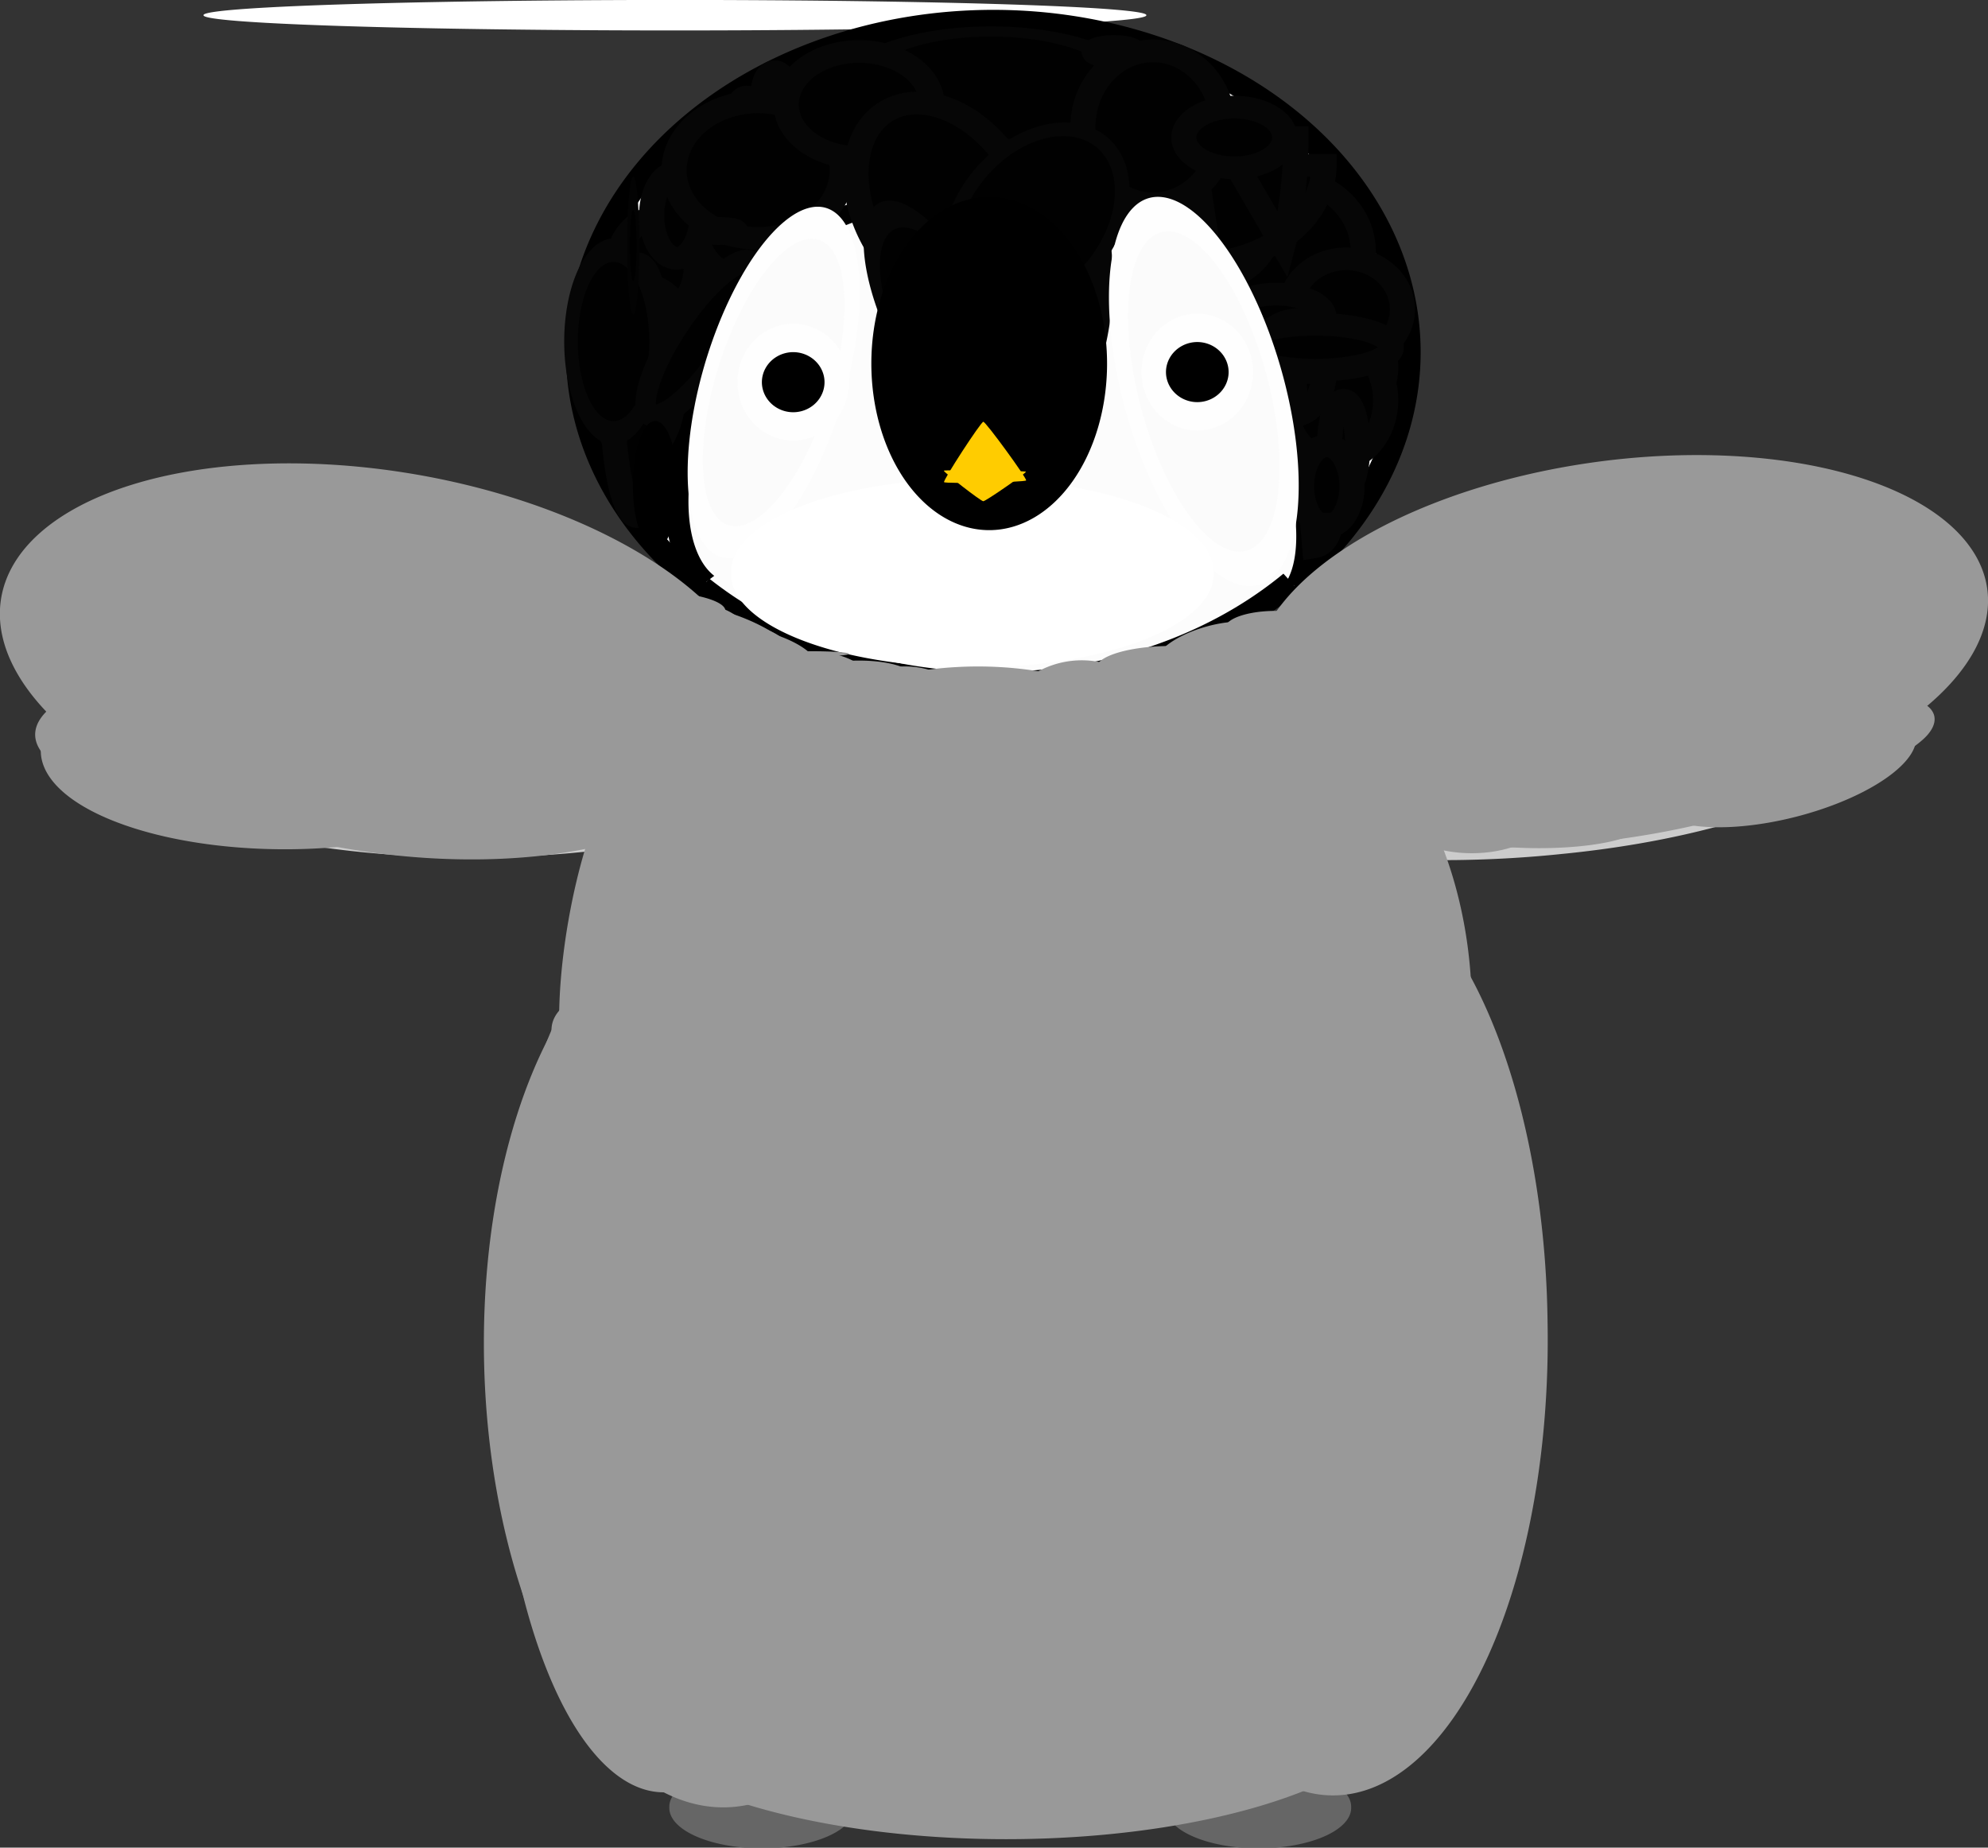 <svg xmlns="http://www.w3.org/2000/svg" viewBox="0 0 195.52 181.72" version="1.0"><rect x="0" y="0" width="195.52" height="181.72" fill="#333333" stroke="none"/><defs><linearGradient id="a" y2="704.28" gradientUnits="userSpaceOnUse" x2="701" y1="704.28" x1="49.89"><stop offset="0"/><stop offset="1" stop-opacity="0"/></linearGradient></defs><g stroke-width="0"><path d="M112.742 1.495a46.363 1.49 0 11-92.724 0 46.363 1.49 0 1192.724 0z" fill-rule="evenodd" fill="#fff"/><path d="M577.3 452.01a148.33 131.29 0 11-296.67 0 148.33 131.29 0 11296.67 0z" transform="matrix(.275 0 0 .248 -20.274 -77.452)" fill-rule="evenodd" stroke="#000" stroke-width="9" fill="#fcfcfc"/><path d="M347.16 518.34a40.09 101.25 0 1145.37-133.56" transform="matrix(.244 .068 -.08 .184 26.2 -61.738)" fill-rule="evenodd" stroke="#000" stroke-width="9" fill="#fcfcfc"/><path d="M382.86 492.85a40.09 103.48 0 11-36.91-174.84" transform="matrix(-.187 .115 -.095 -.172 222.216 72.53)" fill-rule="evenodd" stroke="#000" stroke-width="9" fill="#fcfcfc"/><path d="M144.62 361.81a35.377 132.62 0 11-70.751 0 35.377 132.62 0 1170.751 0z" transform="matrix(.29 0 0 .131 66.192 -19.943)" fill-rule="evenodd" stroke="#060606" stroke-width="9" fill="#010101"/><path d="M388.87 370.83a22.049 16.036 0 11-44.1 0 22.049 16.036 0 1144.1 0zM364.82 391.88a23.052 7.016 0 11-46.1 0 23.052 7.016 0 1146.1 0z" transform="matrix(.275 0 0 .248 -20.274 -77.452)" fill-rule="evenodd" stroke="#060606" stroke-width="9" fill="#010101"/><path d="M434.98 374.84a29.065 26.058 0 11-58.13 0 29.065 26.058 0 1158.13 0zM513.15 386.87a27.061 20.045 0 11-54.12 0 27.061 20.045 0 1154.12 0z" transform="matrix(.275 0 0 .248 -20.274 -77.452)" fill-rule="evenodd" stroke="#060606" stroke-width="9" fill="#010101"/><path d="M561.26 411.92a29.065 29.065 0 11-58.13 0 29.065 29.065 0 1158.13 0z" transform="matrix(.275 0 0 .248 -20.274 -77.452)" fill-rule="evenodd" stroke="#060606" stroke-width="9" fill="#010101"/><path d="M529.19 395.89a21.047 27.061 0 11-42.1 0 21.047 27.061 0 1142.1 0zM569.28 458.03a16.036 19.043 0 11-32.07 0 16.036 19.043 0 1132.07 0z" transform="matrix(.275 0 0 .248 -20.274 -77.452)" fill-rule="evenodd" stroke="#060606" stroke-width="9" fill="#010101"/><path d="M575.29 434.98a20.045 20.045 0 11-40.09 0 20.045 20.045 0 1140.09 0z" transform="matrix(.275 0 0 .248 -20.274 -77.452)" fill-rule="evenodd" stroke="#060606" stroke-width="9" fill="#010101"/><path d="M547.23 437.98a17.038 9.02 0 11-34.08 0 17.038 9.02 0 1134.08 0zM569.28 471.06a18.04 24.054 0 11-36.08 0 18.04 24.054 0 1136.08 0z" transform="matrix(.275 0 0 .248 -20.274 -77.452)" fill-rule="evenodd" stroke="#060606" stroke-width="9" fill="#010101"/><path d="M551.24 447a12.027 8.018 0 11-24.06 0 12.027 8.018 0 1124.06 0z" transform="matrix(.275 0 0 .248 -20.274 -77.452)" fill-rule="evenodd" stroke="#060606" stroke-width="9" fill="#010101"/><path d="M571.28 450.01a27.061 9.02 0 11-54.12 0 27.061 9.02 0 1154.12 0zM559.26 489.1a5.011 18.04 0 11-10.03 0 5.011 18.04 0 1110.03 0z" transform="matrix(.275 0 0 .248 -20.274 -77.452)" fill-rule="evenodd" stroke="#060606" stroke-width="9" fill="#010101"/><path d="M557.25 505.13a9.02 16.036 0 11-18.04 0 9.02 16.036 0 1118.04 0zM547.23 460.03a11.025 17.038 0 01-9.74 16.93l-1.29-16.93z" transform="matrix(.275 0 0 .248 -20.274 -77.452)" fill-rule="evenodd" stroke="#060606" stroke-width="9" fill="#010101"/><path d="M549.23 520.17a6.013 9.02 0 01-5.31 8.96l-.7-8.96zM547.23 377.85a46.103 39.088 0 01-40.74 38.82l-5.37-38.82zM477.07 356.8a27.061 22.049 0 11-54.12 0 27.061 22.049 0 1154.12 0zM350.79 402.9a14.031 18.04 0 11-28.07 0 14.031 18.04 0 1128.07 0zM332.75 434.98a18.04 20.045 0 11-36.08 0 18.04 20.045 0 1136.08 0z" transform="matrix(.275 0 0 .248 -20.274 -77.452)" fill-rule="evenodd" stroke="#060606" stroke-width="9" fill="#010101"/><path d="M436.98 352.79a35.079 6.013 0 11-70.16 0 35.079 6.013 0 1170.16 0zM483.08 351.79a40.09 27.061 0 01-3.54 11.12l-36.55-11.12zM304.68 450.01a4.009 37.083 0 01-.35 15.24l-3.66-15.24zM302.68 479.08a2.005 6.013 0 11-4.01 0 2.005 6.013 0 114.01 0zM322.72 417.94a14.031 19.043 0 11-28.06 0 14.031 19.043 0 1128.06 0z" transform="matrix(.275 0 0 .248 -20.274 -77.452)" fill-rule="evenodd" stroke="#060606" stroke-width="9" fill="#010101"/><path d="M314.71 466.05a13.029 27.061 0 11-26.06 0 13.029 27.061 0 1126.06 0z" transform="matrix(.275 0 0 .248 -20.274 -77.452)" fill-rule="evenodd" stroke="#060606" stroke-width="9" fill="#010101"/><path d="M318.72 446a16.036 21.047 0 11-32.08 0 16.036 21.047 0 1132.08 0zM354.8 376.85a13.029 14.031 0 11-26.06 0 13.029 14.031 0 1126.06 0zM354.8 348.78a4.009 8.018 0 11-8.02 0 4.009 8.018 0 118.02 0z" transform="matrix(.275 0 0 .248 -20.274 -77.452)" fill-rule="evenodd" stroke="#060606" stroke-width="9" fill="#010101"/><path d="M294.66 218.49a49.11 50.112 0 11-98.22 0 49.11 50.112 0 1198.22 0z" transform="matrix(.283 0 0 .111 27.968 -15.594)" fill-rule="evenodd" stroke="#060606" stroke-width="9" fill="#010101"/><path d="M256.58 237.53a9.02 17.038 0 11-18.04 0 9.02 17.038 0 1118.04 0z" transform="matrix(.275 0 0 .248 -1.509 -37.73)" fill-rule="evenodd" stroke="#060606" stroke-width="9" fill="#010101"/><path d="M306.69 488.1a3.007 19.043 0 01-.52 10.67l-2.49-10.67zM499.12 359.81a10.022 5.011 0 01-1.72 2.81l-8.3-2.81zM537.21 366.82a27.061 76.171 0 01-4.65 42.69l-22.41-42.69zM479.08 332.75a7.016 2.005 0 11-14.04 0 7.016 2.005 0 1114.04 0z" transform="matrix(.275 0 0 .248 -20.274 -77.452)" fill-rule="evenodd" stroke="#060606" stroke-width="9" fill="#010101"/><path d="M509.14 358.81a25.056 30.067 0 11-50.11 0 25.056 30.067 0 1150.11 0z" transform="matrix(.275 0 0 .248 -19.723 -76.458)" fill-rule="evenodd" stroke="#060606" stroke-width="9" fill="#010101"/><path d="M533.2 366.82a18.04 12.027 0 11-36.08 0 18.04 12.027 0 1136.08 0zM346.78 374.84a6.013 24.054 0 11-12.03 0 6.013 24.054 0 1112.03 0z" transform="matrix(.275 0 0 .248 -20.274 -77.452)" fill-rule="evenodd" stroke="#060606" stroke-width="9" fill="#010101"/><path d="M296.67 309.7a30.067 27.061 0 11-60.14 0 30.067 27.061 0 1160.14 0z" transform="matrix(.275 0 0 .248 1.251 -60.073)" fill-rule="evenodd" stroke="#060606" stroke-width="9" fill="#010101"/><path d="M310.7 327.74a26.058 21.047 0 11-52.12 0 26.058 21.047 0 1152.12 0z" transform="matrix(.275 0 0 .248 6.218 -70.997)" fill-rule="evenodd" stroke="#060606" stroke-width="9" fill="#010101"/><path d="M310.7 467.05a9.02 50.112 0 11-18.04 0 9.02 50.112 0 1118.04 0zM336.76 403.91a6.013 1.002 0 11-12.03 0 6.013 1.002 0 1112.03 0z" transform="matrix(.275 0 0 .248 -20.274 -77.452)" fill-rule="evenodd" stroke="#060606" stroke-width="9" fill="#010101"/><path d="M238.54 263.59a28.063 35.079 0 11-56.13 0 28.063 35.079 0 1156.13 0z" transform="matrix(.149 0 0 .256 28.981 -33.89)" fill-rule="evenodd" stroke="#060606" stroke-width="9" fill="#010101"/><path d="M212.48 387.87a11.025 37.083 0 11-22.05 0 11.025 37.083 0 1122.05 0z" transform="matrix(.177 .153 -.136 .2 86.009 -75.093)" fill-rule="evenodd" stroke="#060606" stroke-width="9" fill="#010101"/><path d="M422.95 250.56a28.063 44.099 0 11-56.13 0 28.063 44.099 0 1156.13 0z" transform="matrix(.247 -.121 .121 .217 -34.923 13.697)" fill-rule="evenodd" stroke="#060606" stroke-width="9" fill="#010101"/><path d="M176.4 239.54a35.079 59.133 0 11-70.16 0 35.079 59.133 0 1170.16 0z" transform="matrix(-.17 -.284 -.051 .073 128.663 54.553)" fill-rule="evenodd" stroke="#060606" stroke-width="9" fill="#010101"/><path d="M194.44 261.59a48.108 63.142 0 11-96.22 0 48.108 63.142 0 1196.22 0z" transform="matrix(.131 .073 -.09 .13 106.255 -23.042)" fill-rule="evenodd" stroke="#060606" stroke-width="9" fill="#010101"/><path d="M158.36 453.02a40.09 48.108 0 11-80.185 0 40.09 48.108 0 1180.185 0z" transform="matrix(.074 .229 -.148 .265 134.385 -109.514)" fill-rule="evenodd" stroke="#fefefe" stroke-width="9" fill="#fbfbfb"/><path d="M158.36 453.02a40.09 48.108 0 11-80.185 0 40.09 48.108 0 1180.185 0z" transform="matrix(-.209 -.188 -.009 -.327 147.191 208.875)" fill-rule="evenodd" stroke="#fefefe" stroke-width="9" fill="#fbfbfb"/><path d="M-92.207 509.14a16.036 14.031 0 11-32.073 0 16.036 14.031 0 1132.073 0z" transform="matrix(.267 0 0 .31 106.913 -120.244)" fill-rule="evenodd" stroke="#fefefe" stroke-width="9"/><path d="M-92.207 509.14a16.036 14.031 0 11-32.073 0 16.036 14.031 0 1132.073 0z" transform="matrix(.267 0 0 .31 146.655 -121.238)" fill-rule="evenodd" stroke="#fefefe" stroke-width="9"/><path d="M-92.207 509.14a16.036 14.031 0 11-32.073 0 16.036 14.031 0 1132.073 0z" transform="matrix(.107 0 0 .34 76.022 -125.399)" fill-rule="evenodd" stroke="#000" stroke-width="9"/><path d="M-92.207 509.14a16.036 14.031 0 11-32.073 0 16.036 14.031 0 1132.073 0z" transform="matrix(.029 0 0 .366 65.418 -162.195)" fill-rule="evenodd" stroke="#030303" stroke-width="9"/><path d="M119.365 56.36a23.734 9.186 0 11-47.465 0 23.734 9.186 0 1147.465 0z" fill-rule="evenodd" fill="#fff"/><path d="M108.88 35.754a11.59 16.385 0 11-23.183 0 11.59 16.385 0 1123.182 0z" fill-rule="evenodd"/><path d="M96.71 41.483c.242-.005 4.324 5.592 4.209 5.77-.116.178-7.944.34-8.07.168-.127-.173 3.619-5.934 3.86-5.938z" fill-rule="evenodd" fill="#fc0"/><path d="M96.705 49.298c-.243-.003-4-2.923-3.874-3.01.125-.088 7.952.013 8.068.103.117.09-3.952 2.91-4.194 2.907z" fill-rule="evenodd" fill="#fc0"/><path d="M84.55 71.189a38.647 13.4.28 11-77.292-.501 38.647 13.4.28 1177.291.5zM153.644 83.985a39.343 13.677-2.874 11-12.798-26.453 39.343 13.677-2.874 1112.798 26.453z" fill-rule="evenodd" fill="#ccc"/><path d="M138.684 71.254a16.006 8.69 0 11-32.013 0 16.006 8.69 0 1132.013 0zM83.49 64.305a3.588.248 0 11-7.174 0 3.588.248 0 117.175 0z" fill-rule="evenodd" fill="#999"/><path d="M76.598 75.608a11.361 7.96-48.218 11-13.814-8.213 11.361 7.96-48.218 1113.814 8.213zM159.354 82.51a28.344 9.194-7.332 11-3.79-18.045 28.344 9.194-7.332 113.79 18.046z" fill-rule="evenodd" fill="#999"/><path d="M80.64 65.925a18.73 6.244-3.75 11-37.355 2.715 18.73 6.244-3.75 1137.354-2.715z" fill-rule="evenodd" fill="#999"/><path d="M69.139 66.539a22.63 3.972 0 11-45.26 0 22.63 3.972 0 1145.26 0zM162.97 66.29a22.63 3.724 0 11-45.26 0 22.63 3.724 0 1145.26 0z" fill-rule="evenodd" fill="#999"/><path d="M68.076 61.628a27.225 1.359-3.28 11-54.168 2.87 27.225 1.359-3.28 1154.168-2.87z" fill="#999"/><path d="M29.963 66.945a21.14 3.244-12.173 11-1.682-6.275 21.14 3.244-12.173 111.682 6.275z" fill="#999"/><path d="M71.347 61.573a20.145 2.483 0 11-40.291 0 20.145 2.483 0 1140.29 0z" fill="#999"/><path d="M43.437 61.469a15.948 4.983-9.985 11-31.386 5.67 15.948 4.983-9.985 1131.386-5.67z" fill="#999"/><path d="M51.478 60.58a10.763 2.483 0 11-21.526 0 10.763 2.483 0 1121.526 0z" fill="#999"/><path d="M56.998 59.09a7.451.993 0 11-14.902 0 7.451.993 0 1114.902 0z" fill="#999"/><path d="M56.82 63.901a2.759 6.83-73.217 112.012-5.153A2.759 6.83-73.217 1156.82 63.9z" fill="#999"/><path d="M66.897 60.892a5.513 1.74 5.688 11-10.968-1.121 5.513 1.74 5.688 1110.968 1.121zM17.42 62.675a4.572 1.25-26.404 11-8.054 4.252 4.572 1.25-26.404 118.055-4.252zM176.214 62.813a28.7 3.724 0 11-57.401 0 28.7 3.724 0 1157.401 0z" fill="#999"/><path d="M163.471 59.854a17.89 1.982-.712 11-35.776.457 17.89 1.982-.712 1135.776-.457z" fill="#999"/><path d="M178.291 63.045a10.186 2.986 8.13 11-20.157-2.944 10.186 2.986 8.13 1120.157 2.944z" fill="#999"/><path d="M161.865 59.34a11.59 2.234 0 11-23.181 0 11.59 2.234 0 1123.181 0z" fill="#999"/><path d="M164.074 61.075a5.244 3.476 0 11-10.487 0 5.244 3.476 0 1110.487 0z" fill="#999"/><path d="M180.08 63.807a11.503 3.175 10.787 11-22.63-3.972 11.503 3.175 10.787 1122.63 3.972z" fill="#999"/><path d="M185.397 67.888a15.591 3.507 15.934 11-29.952-8.658 15.591 3.507 15.934 1129.952 8.658z" fill="#999"/><path d="M182.838 65.793a5.243 3.724 0 11-10.487 0 5.243 3.724 0 1110.487 0z" fill="#999"/><path d="M180.577 64.738a9.925 1.74 5.35 11-19.761-1.864 9.925 1.74 5.35 1119.761 1.864z" fill="#999"/><path d="M183.544 68.108a4.118 2.49 52.177 11-5.824-5.623 4.118 2.49 52.177 115.824 5.623z" fill="#999"/><path d="M185.046 66.538a4.967 2.98 0 11-9.935 0 4.967 2.98 0 119.935 0z" fill="#999"/><g stroke="none"><path d="M84.04 177.758a9.107 3.972 0 11-18.212 0 9.107 3.972 0 1118.212 0zM132.887 177.758a9.107 3.972 0 11-18.212 0 9.107 3.972 0 1118.212 0z" fill="#666"/><path d="M139.791 116.194a43.605 50.646 0 11-87.21 0 43.605 50.646 0 1187.21 0z" fill-rule="evenodd" fill="#999"/><path d="M80.177 126.37a14.626 32.025 0 11-29.253 0 14.626 32.025 0 1129.253 0z" fill-rule="evenodd" fill="#999"/><path d="M96.183 132.82a22.63 32.77 0 11-45.26 0 22.63 32.77 0 1145.26 0z" fill-rule="evenodd" fill="#999"/><path d="M62.232 100.824a2.026 32.596 6.533 11-3.844-2.026 2.026 32.596 6.533 113.844 2.026zM109.16 131.17a21.528 45.677-.674 1043.043-1.17 21.528 45.677-.674 10-43.043 1.17zM84.593 107.251a1.104 1.49 0 11-2.206 0 1.104 1.49 0 112.206 0z" fill-rule="evenodd" fill="#999"/><path d="M149.168 138.033a22.63 32.77 0 11-45.259 0 22.63 32.77 0 1145.26 0z" fill-rule="evenodd" fill="#999"/><path d="M108.08 138.072a20.363 36.417 87.245 112.707 40.641 20.363 36.417 87.245 11-2.706-40.641z" fill-rule="evenodd" fill="#999"/><path d="M98.391 142.502a22.63 32.77 0 11-45.259 0 22.63 32.77 0 1145.26 0z" fill-rule="evenodd" fill="#999"/><path d="M107.222 158.393a22.63 19.86 0 11-45.26 0 22.63 19.86 0 1145.26 0zM87.906 75.971a9.383 8.44 0 11-18.766 0 9.383 8.44 0 1118.766 0z" fill-rule="evenodd" fill="#999"/><path d="M81.835 133.33a16.558 42.949 0 11-33.116 0 16.558 42.949 0 1133.116 0z" fill-rule="evenodd" fill="#999"/><path d="M139.233 165.593a40.292 15.144 0 11-80.58 0 40.292 15.144 0 1180.58 0zM64.056 92.764a4.208 16.802 9.827 11-8.046-2.818 4.208 16.802 9.827 118.046 2.818zM144.755 99.305a22.63 32.77 0 11-45.26 0 22.63 32.77 0 1145.26 0z" fill-rule="evenodd" fill="#999"/><path d="M92.865 133.353a22.628 43.946-1.58 11-45.247.945 22.628 43.946-1.58 1145.247-.945z" fill-rule="evenodd" fill="#999"/><path d="M98.392 85.156a18.49 20.11 0 11-36.98 0 18.49 20.11 0 1136.98 0z" fill-rule="evenodd" fill="#999"/><path d="M74.04 76.15a33.38 9.19 3.23 11-66.647-3.835A33.38 9.19 3.23 1174.04 76.15zM116.055 75.474a9.66 10.427 0 11-19.319 0 9.66 10.427 0 1119.319 0z" fill-rule="evenodd" fill="#999"/><path d="M90.806 67.37a12.48 4.97-15.039 11-24.013 6.778 12.48 4.97-15.039 1124.013-6.778zM128.747 69.021a12.694 4.469 0 11-25.389 0 12.694 4.469 0 1125.39 0z" fill-rule="evenodd" fill="#999"/><path d="M20.57 70.759a6.347 4.717 0 11-12.695 0 6.347 4.717 0 1112.694 0zM182.84 66.041a4.691 1.986 0 11-9.384 0 4.691 1.986 0 119.383 0z" fill="#999"/><path d="M186.152 68.772a4.14 2.234 0 11-8.28 0 4.14 2.234 0 118.28 0zM85.696 67.283a6.071 3.227 0 11-12.142 0 6.071 3.227 0 1112.142 0zM152.482 79.696a7.727 4.22 0 11-15.455 0 7.727 4.22 0 1115.455 0z" fill="#999"/><path d="M96.738 72.495a7.727 6.951 0 11-15.455 0 7.727 6.951 0 1115.455 0zM161.313 81.186a9.935 2.234 0 11-19.87 0 9.935 2.234 0 1119.87 0zM63.622 101.294a4.691 3.476 0 11-9.383 0 4.691 3.476 0 119.383 0z" fill="#999"/></g><path d="M74.66 65.05a5.52 5.462 0 11-11.039 0 5.52 5.462 0 1111.039 0z" fill="#999"/><path d="M71.347 60.084a8.28 1.986 0 11-16.56 0 8.28 1.986 0 1116.56 0zM130.405 61.821a4.967 1.738 0 11-9.935 0 4.967 1.738 0 119.935 0zM122.677 65.793a7.451 2.234 0 11-14.901 0 7.451 2.234 0 1114.901 0z" fill="#999"/><path d="M78.478 64.727a7 2.345 20.477 11-13.158-3.823 7 2.345 20.477 1113.158 3.823zM125.145 62.384a6.02 2.504-15.395 11-11.56 3.345 6.02 2.504-15.395 1111.56-3.345z" fill="#999"/><path d="M52.03 73.738a24.01 9.682 0 11-48.017 0 24.01 9.682 0 1148.018 0z" fill-rule="evenodd" fill="#999"/><path d="M40.992 72.247a18.766 6.703 0 11-37.533 0 18.766 6.703 0 1137.533 0z" fill-rule="evenodd" fill="#999"/><path d="M26.029 62.037a10.47 4.849-28.59 11-18.093 10.49 10.47 4.849-28.59 1118.093-10.49z" fill-rule="evenodd" fill="#999"/><path d="M13.336 63.994a5.405 1.955-42.261 11-7.612 7.571 5.405 1.955-42.261 117.612-7.57zM188.358 72.03a13.422 5.002-14.348 11-25.937 6.891 13.422 5.002-14.348 1125.937-6.892z" fill-rule="evenodd" fill="#999"/><path d="M190.154 68.153a9.572 4.259 15.713 11-18.336-5.47 9.572 4.259 15.713 1118.336 5.47z" fill-rule="evenodd" fill="#999"/><path d="M188.832 72.978a8.34 3.448-12.18 11-13.642-1.46 8.34 3.448-12.18 1113.642 1.46zM65.645 56.177A37.804 18.712 9.467 119.163 73.92a37.804 18.712 9.467 1156.482-17.742z" fill-rule="evenodd" fill="#999"/><path d="M182.375 46.805a36.394 17.542-7.712 11-45.987 32.018 36.394 17.542-7.712 1145.987-32.018z" fill-rule="evenodd" fill="#999"/></g></svg>